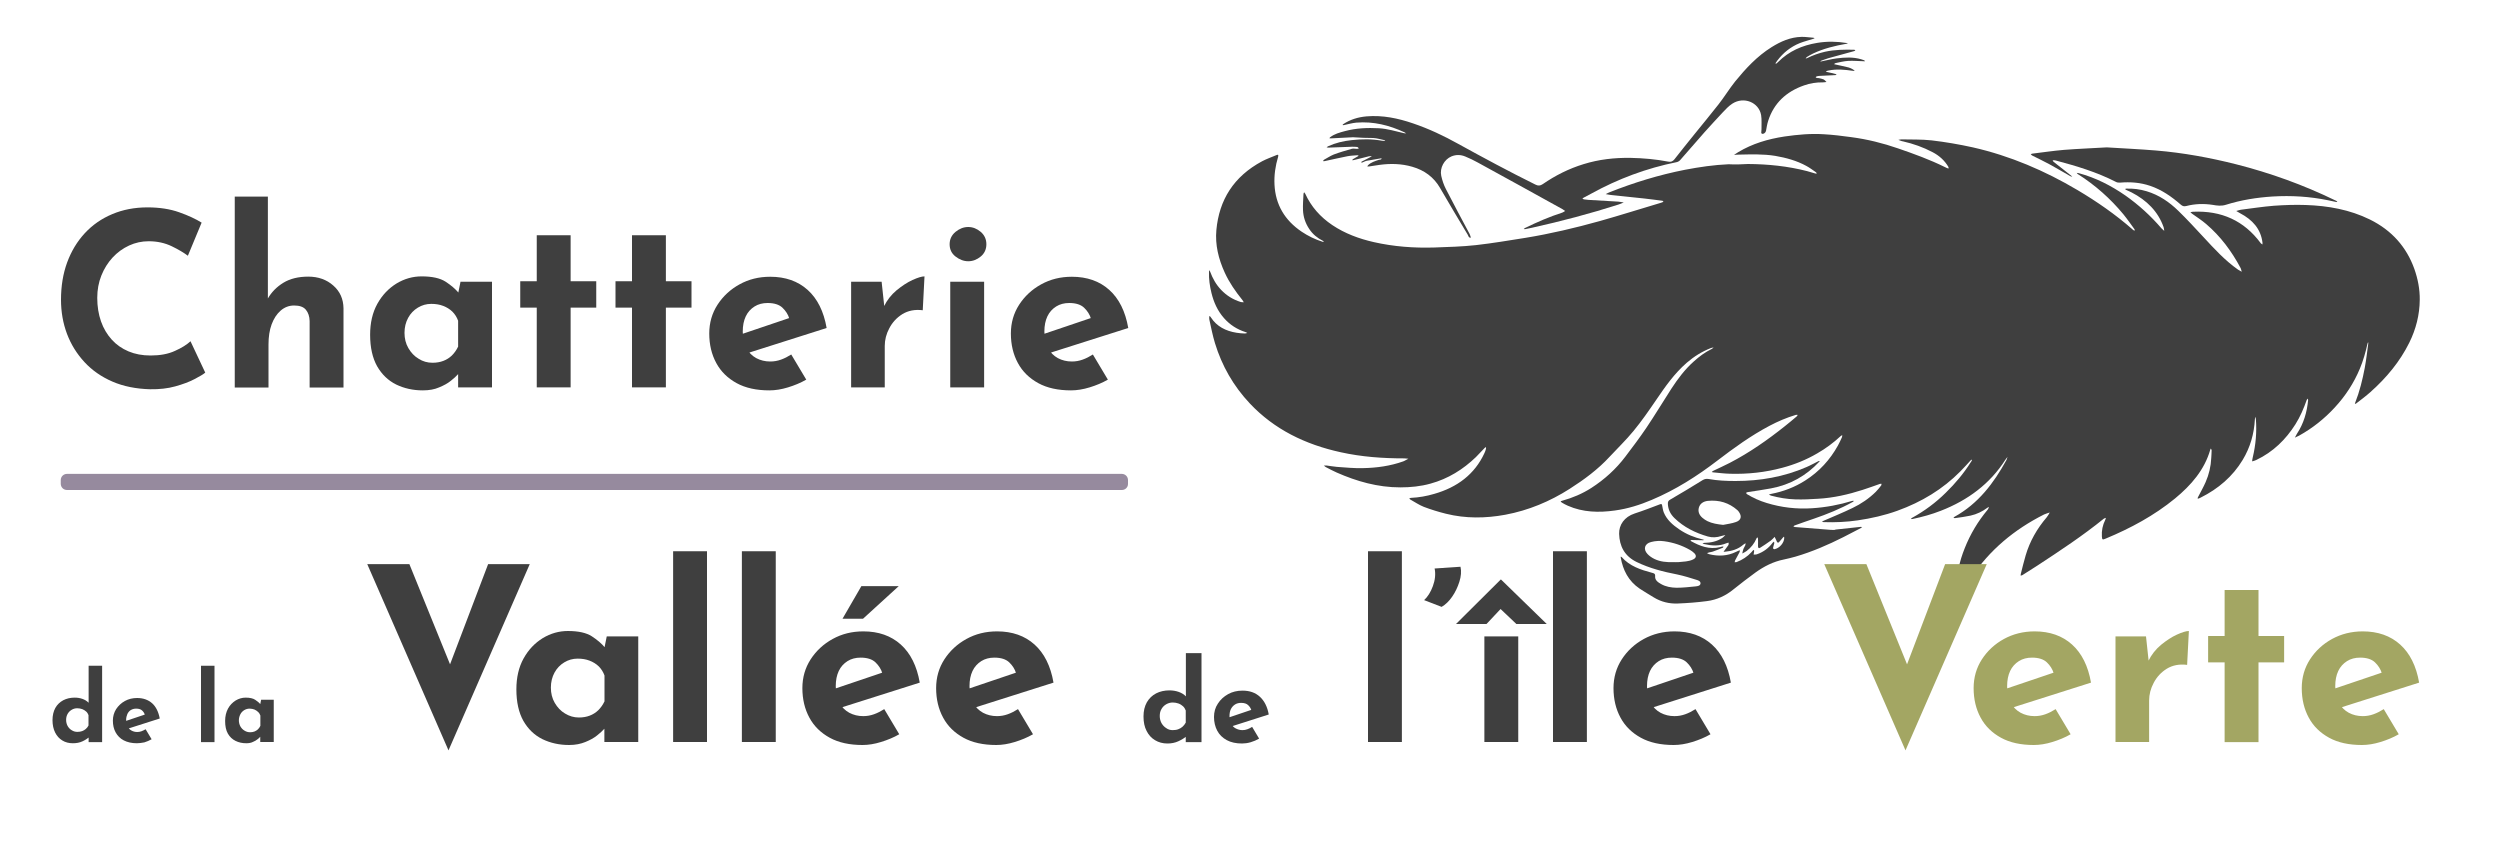 <?xml version="1.0" encoding="utf-8"?>
<!-- Generator: Adobe Illustrator 27.2.0, SVG Export Plug-In . SVG Version: 6.00 Build 0)  -->
<svg version="1.1" id="Calque_1" xmlns="http://www.w3.org/2000/svg" xmlns:xlink="http://www.w3.org/1999/xlink" x="0px" y="0px"
	 viewBox="0 0 2000 673" style="enable-background:new 0 0 2000 673;" xml:space="preserve">
<style type="text/css">
	.st0{fill:#3F3F3F;}
	.st1{fill:#A3A663;}
	.st2{fill:#968A9E;}
</style>
<path class="st0" d="M1398.4,131.2c16,0.1,31.8,1.7,47.3,5.7c2.2,0.6,4.3,1.3,6.5,1.9c0.4,0.1,0.8,0.1,1.2,0.1
	c-0.2-0.3-0.2-0.8-0.5-1c-2.6-1.8-5.1-3.7-7.9-5.2c-7.7-4.2-16.1-6.5-24.8-8c-9.8-1.6-19.5-1.2-29.3-1c-1.2,0-2.5,0.1-3.7,0.2
	c1.1-0.7,2.2-1.5,3.4-2.2c11.3-6.8,23.8-10.5,37-12.5c10.4-1.5,21-2.5,31.5-1.8c7.3,0.4,14.5,1.3,21.8,2.3c12.9,1.7,25.4,4.8,37.5,9
	c12.8,4.4,25.5,9,37.6,15c0.6,0.3,1.1,0.6,1.7,0.8c0.4,0.1,0.8,0.2,1.2,0.3c-0.1-0.4,0-1-0.2-1.3c-3-5.1-7.3-9-12.7-11.8
	c-7.4-3.9-15.3-6.7-23.6-8.6c-0.4-0.1-0.9-0.1-1.3-0.3c-0.8-0.3-1.6-0.6-2.4-0.9c0.8-0.1,1.6-0.4,2.4-0.4c8.1,0.2,16.2-0.1,24.2,0.8
	c11.1,1.3,22.1,3.2,33,5.6c29.9,6.8,57.6,18.7,83.6,34.1c15.7,9.3,30.5,19.6,44.1,31.5c0.2,0.2,0.4,0.5,0.7,0.6
	c0.3,0.2,0.7,0.3,1.1,0.4c-0.1-0.4,0-0.8-0.2-1.1c-3-4.1-5.8-8.2-9-12.1c-10.3-12.4-22.4-23.2-36.3-32c-0.4-0.2-0.6-0.6-0.9-1
	c0.5,0.1,1,0.1,1.5,0.2c13.7,3.7,26,10,37.4,17.9c10.8,7.6,20.4,16.4,28.9,26.3c0.6,0.7,1.5,1.3,2.2,2c-0.2-1-0.2-2-0.5-2.9
	c-4.4-12.6-13.5-21.6-25.7-27.9c-1.4-0.7-2.9-1.3-4.3-2c-0.3-0.2-0.6-0.5-0.9-0.7c0.4-0.1,0.7-0.3,1.1-0.3
	c5.5-0.2,10.9,0.5,16.2,2.1c10,3,18.2,8.7,25.3,15.6c7,6.8,13.6,14,20.3,21.2c8.5,9.2,17,18.5,27.5,25.9c0.9,0.6,2,1.1,3,1.7
	c-0.4-1.1-0.5-2.3-1.1-3.3c-7-13.1-15.8-25-27.4-34.9c-3.5-3-7.4-5.5-11.2-8.2c-0.5-0.4-0.9-0.8-1.4-1.2c0.7-0.1,1.3-0.4,2-0.4
	c23-1.1,41,7.3,54.1,24.9c0.1,0.1,0.1,0.2,0.2,0.3c0.4,0.3,0.9,0.7,1.3,1c0-0.5,0.2-0.9,0.1-1.4c-1.3-11-8-18.4-17.9-23.6
	c-1.1-0.6-2.1-1.2-3.1-1.8c1.2-0.3,2.4-0.8,3.6-1c8.8-1.1,17.7-2.5,26.5-3.2c8.5-0.6,17-0.9,25.5-0.6c17.9,0.6,35.2,3.7,51.3,11.6
	c17.6,8.7,29.3,22,35.6,39.6c2.8,8,4.4,16.2,4.3,24.6c-0.1,12-3,23.5-8.4,34.4c-7.5,15.1-18.2,28-31,39.4c-3.7,3.3-7.6,6.2-11.5,9.2
	c-0.2,0.2-0.7,0.2-1,0.3c0.1-0.3,0.1-0.6,0.2-0.8c3.6-9.1,5.9-18.5,7.7-28c1.2-6.4,1.9-12.9,2.8-19.4c0.1-0.4-0.1-0.8-0.1-1.2
	c-0.2,0.4-0.4,0.8-0.5,1.2c-1.5,6.8-3.4,13.5-6.1,20c-4.8,11.5-11.5,21.8-20.1,31.1c-8.2,8.9-17.7,16.5-28.5,22.5
	c-1.1,0.6-2.3,1.1-3.4,1.6c0.5-1,1-2,1.6-3c5.5-8.3,8.1-17.5,9-27.1c0-0.3-0.2-0.7-0.3-1.1c-0.3,0.3-0.6,0.6-0.8,1
	c-2.4,6.8-5.2,13.4-9.1,19.6c-7.7,12.1-17.7,22-31.3,28.5c-1,0.5-2.2,0.8-3.3,1.1c0.1-1.1,0.2-2.1,0.5-3.2
	c2.4-10.1,3.3-20.3,2.5-30.6c0-0.6-0.3-1.2-0.5-1.9c-0.1,0.7-0.2,1.4-0.3,2.1c-0.6,11.5-3.7,22.4-9.8,32.5
	c-8,13.2-19.4,23-33.6,30.1c-0.5,0.2-1,0.5-1.5,0.7c-0.3,0.1-0.6,0.1-0.9,0.1c0.1-0.3,0-0.7,0.2-1c2.1-4.1,4.4-8.1,6.2-12.2
	c2.7-6.2,4.2-12.6,4.5-19.3c0.1-2.1,0.3-4.2,0.3-6.3c0-0.4-0.5-0.8-0.7-1.3c-0.1,0.3-0.3,0.7-0.4,1c-4.6,16-15.2,28.3-28.2,39
	c-16.6,13.6-35.5,23.8-55.5,32.1c-2.6,1.1-2.8,0.9-3-1.8c-0.3-4.6,0.6-9,2.7-13.2c0.3-0.5,0.3-1.1,0.5-1.6c-0.5,0.2-1.2,0.3-1.6,0.6
	c-16.9,13.7-35.1,25.7-53.4,37.7c-3.9,2.5-7.8,5-11.8,7.5c-0.4,0.2-0.9,0.3-1.4,0.4c0-0.4,0-0.8,0.1-1.2c1.3-5,2.4-10,3.9-14.9
	c3.3-11.3,9.1-21.5,16.9-30.6c1-1.2,1.6-2.5,2.4-3.8c-1.5,0.5-3.1,0.9-4.6,1.6c-24,12.1-43.7,28.6-58.1,50.3
	c-4.1,6.2-7.7,12.6-9.1,19.8c0,0.2-0.2,0.4-0.3,0.7c-0.1-0.3-0.4-0.5-0.4-0.8c-0.6-3.3-1.4-6.5-1.6-9.8c-0.8-11.5,1.8-22.6,6.1-33.3
	c4.4-11.1,10.5-21.4,18.3-30.7c0.2-0.2,0.4-0.5,0.5-0.8c0.2-0.5,0.4-1,0.6-1.5c-0.4,0.2-0.9,0.4-1.3,0.7c-4,3-8.5,5.2-13.5,6.3
	c-4.1,0.9-8.2,1.4-12.4,2c-0.4,0.1-0.8-0.2-1.2-0.2c0.2-0.3,0.4-0.7,0.7-0.8c19.3-10.7,31.5-27.1,41.5-45.2c0.5-0.8,0.6-1.8,1-2.8
	c-0.6,0.8-1.2,1.5-1.7,2.3c-12.2,19.1-29.8,32.3-51.6,40.8c-7.4,2.9-15,5-22.7,6.6c-0.4,0.1-0.8,0-1.3,0c0.3-0.3,0.5-0.7,0.9-0.9
	c10-5.5,19-12.2,27-20.1c7.6-7.4,14.4-15.5,20-24.4c0.3-0.4,0.6-0.8,0.8-1.3c0.1-0.2,0.1-0.6,0.2-0.8c-0.3,0.1-0.7,0.2-0.9,0.4
	c-2.8,3-5.4,6-8.3,8.9c-14.1,14.3-31.1,24.6-50.5,31.6c-10.3,3.7-20.9,6.1-31.8,7.7c-8.9,1.3-18,1.7-27.1,1.4c-0.5,0-1-0.2-1.5-0.2
	c0.4-0.3,0.8-0.6,1.2-0.8c7.8-3.4,15.7-6.6,23.3-10.3c6.9-3.3,13.2-7.6,18.6-12.9c1.6-1.6,3-3.4,4.4-5.2c0.2-0.3,0.1-0.9,0.2-1.3
	c-0.4,0-0.8,0-1.2,0.1c-4.6,1.6-9.2,3.3-13.9,4.8c-11.5,3.7-23.3,6.4-35.5,7.1c-6.1,0.4-12.3,0.7-18.4,0.5c-6.6-0.2-13-1.3-19.4-3
	c-0.6-0.2-1.1-0.5-1.7-0.8c0.6-0.2,1.2-0.5,1.9-0.6c9.8-1.9,18.9-5.4,27.2-10.7c11.3-7.2,19.8-16.6,26.1-27.9
	c1.2-2.2,2.3-4.5,3.3-6.8c0.2-0.5,0.1-1.1,0.2-1.6c-0.4,0.3-0.9,0.4-1.3,0.8c-5.7,5.3-11.9,9.9-18.7,13.8
	c-8.7,5.1-18.1,8.9-27.9,11.5c-13.7,3.7-27.6,5.2-41.8,4.8c-4.5-0.1-9-0.7-13.5-1.1c-0.4,0-0.8-0.2-1.2-0.3c0.3-0.3,0.6-0.6,0.9-0.8
	c4.5-2.2,9.1-4.2,13.5-6.5c15.8-8.2,30.2-18.3,43.9-29.2c3.3-2.6,6.5-5.3,9.7-8c0.3-0.3,0.5-0.8,0.8-1.2c-0.5,0-1.1-0.1-1.5,0
	c-7.4,2.2-14.4,5.2-21.2,8.8c-14.9,7.9-28.3,17.6-41.5,27.7c-16.2,12.4-33.4,23.4-52.6,31.5c-9.4,4-19.2,7.1-29.5,8.5
	c-12.8,1.8-25.6,1.5-37.6-3.8c-1.7-0.7-3.2-1.6-4.8-2.5c-0.4-0.2-0.7-0.7-1-1.1c0.4-0.1,0.8-0.2,1.2-0.4c8.3-2.3,16.1-5.6,23.3-10.2
	c10.7-6.9,19.8-15.2,27.3-25.1c5.7-7.5,11.4-15.1,16.7-22.9c7-10.4,13.4-21.1,20.2-31.6c5.1-7.8,10.7-15.3,17.9-21.7
	c4.3-3.9,8.9-7.3,14.2-9.9c0.6-0.3,1.1-0.8,1.6-1.2c-0.7,0.1-1.5,0.2-2.1,0.4c-7.2,2.8-13.6,6.8-19.4,11.8
	c-10,8.7-17.3,19.2-24.5,29.8c-5.8,8.5-11.6,16.9-18.2,24.9c-5.9,7.2-12.7,13.7-19,20.5c-9.3,10.1-20.4,18.3-32,25.7
	c-15.7,10-32.8,17.2-51.5,20.7c-15.8,2.9-31.7,3.1-47.4-0.8c-6-1.5-11.9-3.3-17.7-5.5c-3.8-1.5-7.3-3.9-10.9-5.9
	c-0.3-0.2-0.5-0.6-0.8-0.8c0.4-0.2,0.9-0.5,1.3-0.5c6.4-0.3,12.6-1.4,18.7-3.2c18.5-5.3,32.3-15.7,40.1-32.5c0.6-1.2,1-2.4,1.3-3.7
	c0.1-0.4,0-0.8-0.1-1.2c-0.3,0.2-0.7,0.3-0.9,0.6c-2.4,2.5-4.7,5-7.1,7.4c-10.2,9.8-22.1,17.3-36.3,21.2c-7.9,2.2-16,3-24.2,3
	c-18,0-34.8-4.8-50.9-11.9c-3-1.3-5.9-2.9-8.8-4.4c-0.5-0.3-0.9-0.7-1.4-1.1c0.7,0,1.4-0.2,2.1-0.1c2.8,0.3,5.5,0.9,8.3,1.1
	c7,0.5,14,1.2,20.9,1c11-0.2,21.8-1.7,32.2-5.4c0.3-0.1,0.6-0.2,0.9-0.4c1.1-0.6,2.1-1.2,3.2-1.7c-1.1-0.1-2.2-0.3-3.4-0.3
	c-17.1,0-34-1.2-50.7-4.9c-28.4-6.2-53.2-18.3-72.7-39c-13.2-14-22.4-30.2-27.9-48.2c-1.9-6.2-3.1-12.5-4.5-18.8
	c-0.2-0.8-0.1-1.6-0.1-2.4c0-0.2,0.1-0.4,0.1-0.6c0.2,0.1,0.5,0.2,0.7,0.4s0.4,0.5,0.5,0.7c4.7,7.3,11.9,10.9,20.5,12.3
	c2.2,0.4,4.5,0.5,6.7,0.6c0.6,0,1.3-0.3,1.9-0.4c-0.5-0.3-1-0.7-1.6-0.8c-6.8-2.2-12.4-5.9-17-11.1c-5.2-5.9-8.2-12.7-10-20
	c-1.4-5.6-2.2-11.3-2-17c0-0.5,0.1-1,0.2-1.4c0.2,0.4,0.6,0.8,0.7,1.2c2,5.4,4.7,10.3,8.8,14.6c4.3,4.5,9.5,7.8,15.7,9.7
	c0.7,0.2,1.6,0.2,2.4,0.2c-0.4-0.6-0.6-1.2-1.1-1.8c-5.5-6.8-10.5-14-14.1-21.9c-5-10.9-7.8-22.3-6.7-34.1c2.2-24,13.8-42.8,36.6-55
	c3.6-1.9,7.6-3.3,11.4-4.9c1.4-0.6,1.8-0.4,1.4,1.3c-2.2,7.3-3.3,14.8-2.9,22.4c0.8,15.8,8.1,28.4,21.8,37.6
	c5.1,3.4,10.6,6.1,16.6,8c0.4,0.1,0.8,0.1,1.2,0.1c-0.3-0.3-0.5-0.6-0.8-0.8c-4.6-2.3-8.3-5.4-11-9.5c-3.1-4.6-4.8-9.7-5-15.1
	c-0.2-4.3,0.2-8.6,0.4-13c0-0.4,0.3-0.9,0.5-1.3c0.3,0.4,0.7,0.8,0.9,1.2c4.7,10.3,12,18.6,21.7,25.1c10,6.7,21.3,10.9,33.2,13.6
	c15.9,3.6,32.1,4.8,48.4,4.3c11.1-0.4,22.2-0.7,33.2-1.9c13.2-1.5,26.3-3.7,39.5-5.8c20.2-3.3,40.1-8,59.8-13.5
	c16.3-4.6,32.3-9.7,48.5-14.5c0.5-0.2,1-0.3,1.5-0.5c0.3-0.2,0.6-0.5,0.8-0.8c-0.3-0.1-0.7-0.4-1-0.4c-4.8-0.6-9.6-1.3-14.4-1.8
	c-8.9-1-17.8-1.9-26.6-2.8c-0.4,0-0.9-0.1-1.3-0.2c-1-0.2-1.9-0.3-2.9-0.5c0.9-0.5,1.8-1,2.8-1.4c19.6-7.8,39.8-14,60.7-18.1
	c11.5-2.2,23.1-3.9,34.8-4.4C1388.1,131.7,1393.2,131.5,1398.4,131.2z"/>
<path class="st0" d="M1082.4,109.8c-5.9,0.3-11.8,0.6-17.7,0.9c-0.4,0-0.8-0.1-1.2-0.1c0.2-0.3,0.4-0.7,0.7-0.9
	c3.4-2.6,7.6-3.7,11.7-4.8c8.9-2.4,17.9-2.8,27.2-2.3c7.1,0.4,13.6,2.5,20.3,4c0.5,0.1,1,0.1,1.5,0.1c-0.4-0.3-0.8-0.6-1.2-0.8
	c-12.2-5.7-24.9-8.9-38.6-7.8c-3.4,0.3-6.7,1.3-10.1,2c-0.3,0.1-0.7,0-1-0.1c0.2-0.2,0.4-0.5,0.6-0.7c5.6-3.7,11.8-5.6,18.6-6.2
	c12.9-1.1,25.2,1.5,37.2,5.6c12.7,4.3,24.7,10,36.2,16.4c20.3,11.2,40.8,22.2,61.6,32.5c2.3,1.2,3.9,1.1,6-0.3
	c10-6.9,20.9-12.4,32.7-16c12.2-3.8,24.7-5.2,37.6-5c10.2,0.2,20.2,1.1,30.1,3c2.1,0.4,3.5-0.1,4.9-1.8c5.3-6.8,10.8-13.6,16.2-20.3
	c6.4-8,13-15.8,19.2-23.8c4.6-5.9,8.5-12.3,13.2-18.2c8.4-10.3,17.5-20.2,29.2-27.5c7.2-4.5,15-8,23.9-8.2c3.2-0.1,6.4,0.5,9.6,0.7
	c0.3,0,0.6,0.3,0.9,0.4c-0.3,0.1-0.6,0.3-0.9,0.4c-3.7,1.2-7.4,2.1-11,3.5c-7.4,3-13.3,7.8-17.9,13.9c-0.5,0.7-0.9,1.4-1.4,2
	c-0.1,0.1,0,0.4-0.1,0.5c0.3,0,0.6,0,0.8-0.1c0.5-0.4,0.9-0.8,1.4-1.3c8.5-8.5,19-13.2,31.2-15.2c7.8-1.3,15.6-1.2,23.5,0.1
	c0.4,0.1,0.7,0.2,1.1,0.3c-0.4,0.1-0.8,0.2-1.2,0.3c-9.2,1.6-18.3,3.8-26.7,7.8c-1.7,0.8-3.4,1.8-5,2.8c-0.4,0.3-0.7,0.8-1,1.2
	c0.5-0.1,1-0.2,1.4-0.4c4.5-2.2,9.2-3.9,14.1-5c7.7-1.7,15.6-1.8,23.4-1.6c0.3,0,0.6,0.3,0.9,0.5c-0.3,0.2-0.6,0.5-1,0.6
	c-6.8,1.9-13.6,3.7-20.4,5.6c-2.1,0.6-4,1.4-6,2.1c-0.3,0.1-0.5,0.4-0.7,0.5c0.3,0,0.6,0.1,0.9,0c4.1-0.8,8.2-1.9,12.3-2.4
	c6.5-0.8,13.1-1.2,19.5,0.7c0.8,0.2,1.6,0.5,2.4,0.8c0.3,0.1,0.5,0.5,0.7,0.8c-0.3,0-0.6,0-1,0c-4.1-0.1-8.2-0.5-12.3-0.3
	c-3.5,0.2-7,1.1-10.4,1.8c-0.4,0.1-0.7,0.6-1.1,0.8c0.4,0.1,0.8,0.2,1.2,0.3c3.5,0.8,7.1,1.5,10.6,2.4c1.2,0.3,2.4,1,3.5,1.6
	c0.5,0.3,0.9,0.8,1.3,1.2c-0.6-0.1-1.2-0.1-1.9-0.2c-6.3-0.9-12.6-1.5-19-0.2c-0.5,0.1-1.1,0.2-1.5,0.4c-0.3,0.1-0.4,0.4-0.7,0.6
	c0.3,0.1,0.6,0.2,0.9,0.2c2.3,0.5,4.6,1,6.8,1.6c0.4,0.1,0.6,0.5,0.9,0.7c-0.4,0.1-0.7,0.2-1.1,0.2c-4.1,0.2-8.2,0.4-12.3,0.6
	c-0.9,0-1.7,0.2-2.5,0.4c-0.4,0.1-0.6,0.4-0.9,0.7c0.3,0.2,0.6,0.5,1,0.6c0.5,0.1,1.1,0,1.6,0.1c1.2,0.3,2.6,0.5,3.7,1
	c1,0.5,1.6,1.4,2.4,2.1c-1,0.1-2,0.3-3,0.3c-5.1-0.1-10.1,0.7-14.9,2.4c-14.4,5-24.2,14.3-28.7,28.2c-0.9,2.7-1.3,5.5-1.8,8.2
	c-0.3,1.4-1.8,2.7-3.2,2.3c-0.3-0.1-0.6-0.5-0.6-0.8c0-0.9,0.2-1.8,0.2-2.7c-0.1-3.8,0.3-7.7-0.3-11.4c-1.8-10.3-13.9-15.1-23-9.2
	c-3,1.9-5.4,4.6-7.8,7.1c-4.9,5.2-9.7,10.5-14.5,15.8c-6.5,7.4-12.9,14.8-19.4,22.2c-0.7,0.8-1.8,1.5-2.8,1.7
	c-24.3,4.9-47,13.4-68.4,25.2c-2,1.1-4.1,2.2-6.2,3.3c-0.3,0.2-0.6,0.5-0.9,0.8c0.4,0.2,0.9,0.4,1.3,0.5c1.2,0.2,2.3,0.3,3.5,0.4
	c8,0.5,15.9,0.9,23.9,1.4c1.5,0.1,2.9,0.5,4.4,0.7c-1.4,0.5-2.7,1.1-4.1,1.6c-22.8,7.3-45.9,13.4-69.3,18.6
	c-1.8,0.4-3.6,0.8-5.4,1.1c-0.4,0.1-0.8,0-1.2-0.1c0.3-0.3,0.6-0.6,1-0.8c9.6-4.7,19.5-9,29.8-12.3c0.8-0.3,1.6-0.9,2.3-1.3
	c-0.7-0.5-1.3-1-2-1.4c-22.6-12.5-45.2-25-67.9-37.4c-3.2-1.8-6.6-3.4-10-4.8c-3.6-1.5-7.3-1.6-11-0.1c-5.8,2.4-9.6,9.3-8.2,15.6
	c0.8,3.6,2,7.2,3.7,10.5c6.2,12.1,12.6,24,19,36c0.5,0.9,0.6,1.9,1,2.9c-1.9,0.3-1.9-1.4-2.5-2.3c-7.5-12.5-14.9-24.9-22.2-37.5
	c-4.9-8.5-12.4-14.1-22.2-16.9c-8.6-2.5-17.4-2.7-26.2-1.5c-2.9,0.4-5.7,0.9-8.6,1.3c-0.4,0.1-0.8-0.1-1.2-0.1
	c0.2-0.3,0.4-0.7,0.7-1c2.3-2.2,5.4-3.2,8.5-4.2c0.5-0.2,1.1-0.1,1.6-0.3c0.3-0.1,0.6-0.5,0.9-0.7c-0.3-0.1-0.6-0.2-0.9-0.2
	c-3.7,0.6-7.4,1.2-11.1,1.9c-1.2,0.2-2.4,0.9-3.6,1.4c-0.3,0.1-0.6,0-0.9,0c0.1-0.3,0.1-0.6,0.3-0.7c2.1-1.1,4.3-2.2,6.4-3.3
	c0.6-0.3,1.2-0.7,1.8-1c-0.7,0-1.5-0.2-2.2,0c-4.1,1-8.3,2.1-12.4,3.1c-0.4,0.1-0.8,0.1-1.2,0.1c0.2-0.3,0.4-0.7,0.7-0.9
	c1.3-0.8,2.6-1.5,3.8-2.2c0.3-0.1,0.4-0.4,0.7-0.6c-0.3-0.1-0.7-0.4-1-0.3c-2.7,0.2-5.4,0.3-8,0.8c-6.1,1.2-12.1,2.6-18.2,3.9
	c-0.4,0.1-0.8,0-1.3,0c0.3-0.4,0.4-0.9,0.8-1.1c2.6-1.4,5.1-3.1,7.8-4.2c4.8-1.8,9.7-3.2,14.6-4.6c1.2-0.3,2.7,0.1,4.1,0.1
	c0.5,0,0.9-0.3,1.4-0.4c-0.4-0.4-0.8-1-1.2-1.1c-1.5-0.2-3-0.2-4.5-0.2c-6.2,0.2-12.5,0.5-18.7,0.7c-0.5,0-1-0.2-1.4-0.2
	c0.4-0.3,0.7-0.7,1.2-0.9c5.9-2.7,12.2-4.2,18.8-4.9c8.2-0.9,16.3-1,24.4,0.5c0.6,0.1,1.3,0.1,1.9,0.1c0.2,0,0.4-0.1,0.6-0.1
	c-0.2-0.2-0.4-0.4-0.7-0.5c-2.9-0.6-5.8-1.5-8.8-1.7C1093.6,110.4,1088.1,110.2,1082.4,109.8z"/>
<path class="st0" d="M1468,423.7c6.8-0.7,13.7-1.5,20.5-2.2c0.4,0,0.8,0,1.2,0.1c-0.3,0.3-0.6,0.6-0.9,0.8
	c-4.7,2.4-9.4,4.9-14.1,7.3c-12.3,6.2-25,11.7-38.3,15.6c-3.1,0.9-6.2,1.6-9.3,2.3c-8.5,1.7-15.9,5.5-22.7,10.4
	c-5.9,4.3-11.8,8.8-17.5,13.4c-6.2,5.1-13.4,8.5-21.5,9.5c-7.7,1-15.4,1.6-23.1,1.9c-6.9,0.3-13.4-1.3-19.3-4.9
	c-3.8-2.3-7.6-4.6-11.3-7c-9-6.1-13.3-14.8-15.1-24.7c-0.1-0.3,0-0.6,0-0.9c0.3,0.1,0.6,0.2,0.8,0.4c6.3,7.2,15.1,10.1,24.1,12.5
	c1.7,0.4,2.8,0.7,2.6,2.9c-0.2,3,2.2,4.7,4.7,6.1c3.8,2.2,8.1,2.9,12.4,3c5.1,0,10.3-0.6,15.4-1.1c1.5-0.2,3.5-0.4,3.8-2.2
	c0.2-1.8-1.6-2.6-3.1-3c-5.1-1.6-10.2-3.2-15.4-4.3c-11.3-2.2-22.3-5-32.6-10c-9.8-4.8-13.7-12.8-14-22.5
	c-0.2-7.1,4.1-13.6,12.4-16.3c6.8-2.2,13.5-4.8,20.1-7.3c1.3-0.5,1.6-0.4,1.9,0.8c0.4,1.9,0.6,3.8,1.3,5.6c2.4,5.9,7.1,10,12.4,13.6
	c5.7,3.9,12.1,6.5,18.9,8.1c0.4,0.1,0.8,0.3,1.1,0.4c-0.4,0.1-0.8,0.2-1.2,0.2c-3-0.1-6-0.2-9-0.2c-0.3,0-0.6,0.1-0.8,0.2
	c0.1,0.2,0.2,0.6,0.4,0.7c7.2,4,14.6,6.9,23.3,4.8c0.6-0.2,1.2-0.4,1.8-0.5c0.3-0.1,0.6,0.1,0.9,0.1c-0.2,0.3-0.3,0.8-0.6,0.9
	c-2.6,1.1-5.3,2.1-8,3.1c-0.9,0.3-1.9,0.4-2.8,0.6c-0.6,0.2-1.2,0.4-1.8,0.6c0.6,0.3,1.2,0.8,1.9,0.9c7.4,1.8,14.5,1.4,21.3-1.9
	c0.6-0.3,1.1-0.6,1.7-0.8c0.5-0.2,0.9-0.4,1.4-0.5c-0.1,0.5,0,1-0.2,1.4c-1.2,2.2-2.4,4.5-3.6,6.7c-0.2,0.5-0.3,1-0.4,1.5
	c0.5,0,1.1,0,1.5-0.1c4.7-1.8,8.7-4.4,12-8c0.3-0.4,0.6-0.8,1-1.2c0.3-0.3,0.7-0.4,1-0.6c0,0.3,0.1,0.6,0.1,0.9s-0.1,0.6-0.1,0.9
	c-0.1,0.7-0.2,1.3-0.3,2c0.9-0.1,1.9,0,2.7-0.3c5.2-1.8,9.3-4.9,12.5-9.2c0.3-0.4,0.8-0.6,1.1-0.9c0.1,0.5,0.3,0.9,0.2,1.4
	c-0.3,1.3-0.8,2.5-1,3.8c0,0.3,0.7,0.9,1,0.9c4.2-0.7,8-5.2,8-9.2c0-0.3-0.1-0.6-0.2-0.9c-0.3,0.2-0.6,0.5-0.8,0.7
	c-1.1,1.2-2,2.5-3.2,3.7c-0.6,0.7-1.3,0.5-1.7-0.4c-0.5-1.3-1.2-2.5-1.8-3.8c-1,1-1.9,2.1-3.1,3c-2.7,2-5.5,3.8-8.3,5.6
	c-1.3,0.9-1.9,0.2-1.9-1.2c0-2,0.1-4,0-6c0-0.3-0.3-0.7-0.4-1c-0.3,0.2-0.7,0.4-0.8,0.8c-1.7,4.1-4.4,7.4-7.9,10.1
	c-1,0.8-2.3,1.3-3.5,2c0.3-1.2,0.5-2.4,0.9-3.6c0.3-0.9,1-1.8,1.4-2.7c0.3-0.6,0.3-1.3,0.4-1.9c-0.6,0.4-1.3,0.6-1.8,1.1
	c-4.2,3.7-9.3,5.2-14.9,5.7c-0.3,0-0.6,0-1,0c0.2-0.3,0.5-0.6,0.7-0.9c1.1-1.5,2.2-2.9,3.2-4.4c0.3-0.5,0.2-1.3,0.2-2
	c-0.6,0.2-1.2,0.2-1.8,0.5c-5.9,2.5-11.9,2-18,0.6c-0.4-0.1-0.8-0.3-1.1-0.5c0.4-0.1,0.9-0.4,1.3-0.4c5.3-0.1,10.3-1.1,14.6-4
	c0.9-0.6,1.6-1.5,2.4-2.3c-1.1,0.3-2.1,0.5-3.2,0.8c-3.6,1.2-7.3,1.4-10.8,0.4c-10.1-2.9-19.3-7.5-26.7-14.7
	c-3.3-3.2-5.1-6.9-5.3-11.3c-0.1-1.7,0.3-2.7,2-3.6c8.7-5,17.2-10.2,25.8-15.5c1.5-0.9,2.9-1.2,4.8-0.9c7.1,1.3,14.3,1.6,21.5,1.6
	c19.7,0,38.7-3.3,56.7-11.1c3.3-1.4,6.4-3.2,9.7-4.8c0.3-0.1,0.7-0.1,1.1-0.1c-0.2,0.2-0.4,0.5-0.6,0.7c-10.3,11-23,18.3-38.5,21.2
	c-6.2,1.2-12.5,2-18.7,3c-0.5,0.1-0.9,0.4-1.3,0.6c0.3,0.4,0.5,0.9,0.9,1.1c4.9,3,10.1,5.3,15.7,7c11.8,3.6,23.8,5,36.2,4.2
	c11-0.7,21.7-2.7,32.2-5.9c0.4-0.1,0.9,0,1.4,0c-0.3,0.3-0.6,0.6-0.9,0.8c-9.9,5.5-20.5,9.8-31.3,13.5c-5.2,1.7-10.3,3.6-15.4,5.4
	c-0.3,0.1-0.6,0.5-0.9,0.7c0.3,0.2,0.7,0.4,1,0.5c9.7,0.8,19.3,1.6,29,2.3c1.2,0.1,2.4,0,3.6,0C1468,423.6,1468,423.7,1468,423.7z
	 M1339,449.7c0.8,0,2.3,0.1,3.8,0c3.9-0.4,8-0.4,11.6-2.1c2.6-1.2,3-3.1,1-5.1c-1-1-2.3-1.9-3.5-2.6c-6.3-3.6-13.2-5.9-20.5-6.9
	c-3.4-0.5-7.2-0.3-10.5,0.6c-5.3,1.3-6.5,5.8-2.9,9.6c1.5,1.6,3.5,3,5.6,4C1328.2,449.4,1333.2,449.9,1339,449.7z M1378.5,419.9
	c3.4-0.7,7-1.1,10.3-2.3c4-1.4,4.8-4.4,2.5-7.8c-0.4-0.6-0.8-1.2-1.4-1.7c-6.7-5.9-14.6-8.3-23.7-7.4c-3.4,0.4-6.2,2.1-7.1,5.4
	c-0.9,3.2,0.3,6,2.9,8.2c1.2,1,2.5,1.9,3.9,2.6C1369.8,418.8,1374,419.4,1378.5,419.9z"/>
<path class="st0" d="M1685.4,117.9c12.8,0.8,26.1,1.4,39.4,2.5c21.7,1.8,43,5.7,64,11c27.6,7,54.1,16.6,79.4,28.9
	c0.4,0.2,0.8,0.3,1.1,0.6c0.2,0.1,0.4,0.4,0.6,0.6c-0.3,0-0.6,0.2-0.9,0.1c-2.2-0.5-4.4-1-6.6-1.4c-14.6-3-29.4-3.9-44.3-3
	c-12.7,0.8-25.2,2.8-37.3,6.6c-3.8,1.2-7.1,0.7-10.6,0.1c-7.1-1.1-14.2-0.9-21.1,0.9c-2,0.5-3.1,0.1-4.5-1.1
	c-7.2-6.3-15-11.8-24.4-15c-7.9-2.7-15.9-3.3-24.2-2.6c-1.1,0.1-2.4-0.1-3.3-0.6c-15.2-7.8-31.5-12.7-48.1-17.1
	c-0.4-0.1-0.8-0.2-1.3-0.2c-0.4,0-0.8,0-1.2,0c0.2,0.4,0.4,0.9,0.7,1.2c4.7,3.7,9.4,7.4,14.1,11.1c0.3,0.2,0.6,0.6,0.9,0.8
	c-0.5-0.1-1,0-1.4-0.3c-5.5-3.1-11-6.4-16.5-9.4c-4.6-2.5-9.4-4.8-14.2-7.2c-0.4-0.2-0.7-0.7-1.1-1c0.4-0.2,0.9-0.5,1.3-0.5
	c8.4-1,16.8-2.3,25.3-3C1662.5,119,1673.7,118.6,1685.4,117.9z"/>
<path class="st0" d="M164.2,298.1c-1.5,1.3-4.4,3-8.6,5.2c-4.2,2.2-9.3,4.1-15.4,5.8c-6.1,1.7-12.8,2.4-20.1,2.3
	c-11.2-0.3-21.3-2.3-30.1-6.1c-8.8-3.8-16.3-9-22.4-15.6s-10.8-14.1-14-22.6s-4.8-17.6-4.8-27.3c0-10.8,1.6-20.8,4.9-29.8
	c3.3-9,8-16.8,14.1-23.4c6.1-6.6,13.4-11.7,22-15.3c8.5-3.6,17.9-5.4,28.2-5.4c9.5,0,18,1.3,25.3,3.9c7.4,2.6,13.3,5.4,18,8.3
	l-11,26.5c-3.2-2.4-7.5-5-12.9-7.6s-11.5-4-18.5-4c-5.4,0-10.6,1.1-15.6,3.4c-5,2.3-9.4,5.5-13.2,9.6c-3.8,4.1-6.8,8.9-9,14.4
	s-3.3,11.4-3.3,17.9c0,6.8,1,13.1,3,18.8c2,5.7,4.9,10.5,8.6,14.6s8.2,7.2,13.4,9.4c5.2,2.2,11.1,3.3,17.7,3.3
	c7.6,0,14.1-1.2,19.5-3.7c5.4-2.4,9.5-5,12.4-7.7L164.2,298.1z"/>
<path class="st0" d="M187.8,309.9V157.3h26.5v85.1l-0.2-3.3c3-5.3,7.2-9.6,12.6-12.9s12.1-4.9,19.9-4.9c8,0,14.7,2.4,20,7.1
	c5.4,4.7,8.1,10.8,8.2,18.3V310h-27.1v-53.2c-0.1-3.7-1.1-6.7-3-9s-5-3.4-9.4-3.4c-4.1,0-7.7,1.4-10.8,4.1c-3.1,2.7-5.5,6.4-7.2,11
	s-2.5,10-2.5,16.1V310h-27V309.9z"/>
<path class="st0" d="M338.3,312.3c-7.9,0-15-1.6-21.4-4.7c-6.4-3.2-11.4-8-15.2-14.6c-3.7-6.6-5.6-15-5.6-25.2
	c0-9.5,1.9-17.8,5.8-24.8s9-12.3,15.3-16.2c6.3-3.8,13-5.7,20.1-5.7c8.4,0,14.7,1.4,19.1,4.2c4.3,2.8,7.9,5.8,10.7,9.2l-1.2,3.3
	l2.5-12.4h25.2v84.5h-27.1v-18.4l2.1,5.8c-0.3,0-1,0.7-2.3,2.2s-3.2,3.2-5.7,5.2s-5.6,3.7-9.3,5.2
	C347.7,311.5,343.3,312.3,338.3,312.3z M346,290.2c3.2,0,6.1-0.5,8.7-1.5s4.8-2.4,6.8-4.3c1.9-1.9,3.6-4.2,5-7.1v-20.7
	c-1-2.8-2.6-5.3-4.6-7.3c-2.1-2-4.5-3.5-7.4-4.6c-2.8-1.1-6-1.6-9.5-1.6c-3.9,0-7.4,1-10.7,3c-3.3,2-5.9,4.7-7.8,8.2
	s-2.9,7.5-2.9,12s1,8.6,3.1,12.2s4.8,6.5,8.2,8.5C338.3,289.2,342,290.2,346,290.2z"/>
<path class="st0" d="M429.4,188.2h27.1V225H477v21.1h-20.5v63.8h-27.1v-63.8h-13.2V225h13.2V188.2z"/>
<path class="st0" d="M505.6,188.2h27.1V225h20.5v21.1h-20.5v63.8h-27.1v-63.8h-13.2V225h13.2V188.2z"/>
<path class="st0" d="M615.5,312.3c-10.3,0-19.1-1.9-26.2-5.8s-12.6-9.2-16.3-16.1c-3.7-6.8-5.6-14.7-5.6-23.6c0-8.5,2.2-16.2,6.6-23
	c4.4-6.8,10.3-12.3,17.6-16.3c7.4-4.1,15.5-6.1,24.6-6.1c12.1,0,22.1,3.5,29.9,10.5c7.8,7,12.9,17.2,15.2,30.5l-65.8,20.9l-6-14.7
	l47.6-16.1l-5.6,2.5c-1-3.4-2.9-6.3-5.5-8.8s-6.6-3.8-11.9-3.8c-4,0-7.5,0.9-10.5,2.8c-3,1.9-5.4,4.5-7,7.9
	c-1.6,3.4-2.4,7.4-2.4,12.1c0,5.3,1,9.7,2.9,13.3c1.9,3.5,4.6,6.2,7.9,8c3.4,1.8,7.1,2.7,11.2,2.7c3,0,5.8-0.5,8.6-1.5
	s5.5-2.4,8.2-4.1l12,20.1c-4.5,2.6-9.4,4.6-14.6,6.2S620.2,312.3,615.5,312.3z"/>
<path class="st0" d="M705.3,225.4l2.5,23.2l-0.6-3.5c2.4-5,5.8-9.3,10.1-12.9c4.3-3.5,8.5-6.3,12.7-8.2s7.4-2.9,9.6-2.9l-1.4,27.1
	c-6.3-0.8-11.7,0.3-16.3,3.1c-4.5,2.8-8,6.6-10.4,11.2c-2.5,4.6-3.7,9.4-3.7,14.3v33.1h-26.9v-84.5L705.3,225.4L705.3,225.4z"/>
<path class="st0" d="M759.7,195.4c0-4,1.6-7.3,4.7-9.9c3.2-2.6,6.5-3.9,10.2-3.9c3.6,0,6.9,1.3,10,3.9c3,2.6,4.5,5.9,4.5,9.9
	s-1.5,7.3-4.5,9.8s-6.4,3.8-10,3.8s-7-1.3-10.2-3.8S759.7,199.4,759.7,195.4z M760.2,225.4h27.1v84.5h-27.1V225.4z"/>
<path class="st0" d="M856.8,312.3c-10.3,0-19.1-1.9-26.2-5.8s-12.6-9.2-16.3-16.1c-3.7-6.8-5.6-14.7-5.6-23.6c0-8.5,2.2-16.2,6.6-23
	c4.4-6.8,10.3-12.3,17.6-16.3c7.4-4.1,15.5-6.1,24.6-6.1c12.1,0,22.1,3.5,29.9,10.5c7.8,7,12.9,17.2,15.2,30.5l-65.8,20.9l-6-14.7
	l47.6-16.1l-5.6,2.5c-1-3.4-2.9-6.3-5.5-8.8s-6.6-3.8-11.9-3.8c-4,0-7.5,0.9-10.5,2.8c-3,1.9-5.4,4.5-7,7.9
	c-1.6,3.4-2.4,7.4-2.4,12.1c0,5.3,1,9.7,2.9,13.3c1.9,3.5,4.6,6.2,7.9,8c3.4,1.8,7.1,2.7,11.2,2.7c3,0,5.8-0.5,8.6-1.5
	s5.5-2.4,8.2-4.1l12,20.1c-4.5,2.6-9.4,4.6-14.6,6.2S861.4,312.3,856.8,312.3z"/>
<path class="st0" d="M58.3,594.6c-3.1,0-6-0.7-8.4-2.2c-2.5-1.5-4.4-3.6-5.8-6.4c-1.4-2.8-2.1-6.1-2.1-9.9c0-3.8,0.8-7.1,2.3-9.8
	s3.7-4.7,6.3-6.1c2.7-1.4,5.7-2.1,9.1-2.1c2.2,0,4.2,0.3,6.2,1c2,0.7,3.6,1.7,5,3.1v3.4v-33h10.8v61.1H70.9v-6.6l0.9,2.3
	c-1.8,1.4-3.7,2.7-5.9,3.7C63.7,594.1,61.2,594.6,58.3,594.6z M61.9,585.5c1.4,0,2.7-0.2,3.8-0.6c1.1-0.4,2.1-1,2.9-1.7
	c0.9-0.7,1.6-1.7,2.2-2.8v-8.3c-0.4-1.1-1-2.1-1.9-2.9c-0.9-0.8-1.9-1.4-3.1-1.9c-1.2-0.4-2.5-0.7-4-0.7c-1.6,0-3.1,0.4-4.4,1.2
	c-1.4,0.8-2.5,1.9-3.3,3.3c-0.8,1.4-1.2,3-1.2,4.8s0.4,3.4,1.2,4.9c0.8,1.4,1.9,2.6,3.3,3.4C58.8,585.1,60.3,585.5,61.9,585.5z"/>
<path class="st0" d="M109.5,594.6c-4.1,0-7.6-0.8-10.5-2.3s-5-3.7-6.5-6.4s-2.2-5.9-2.2-9.4c0-3.4,0.9-6.5,2.6-9.2
	c1.8-2.7,4.1-4.9,7-6.5s6.2-2.4,9.8-2.4c4.8,0,8.8,1.4,12,4.2c3.1,2.8,5.1,6.9,6.1,12.2l-26.3,8.4l-2.4-5.9l19-6.4l-2.2,1
	c-0.4-1.3-1.1-2.5-2.2-3.5s-2.6-1.5-4.8-1.5c-1.6,0-3,0.4-4.2,1.1c-1.2,0.7-2.1,1.8-2.8,3.2c-0.6,1.4-1,3-1,4.8
	c0,2.1,0.4,3.9,1.2,5.3s1.8,2.5,3.2,3.2c1.3,0.7,2.8,1.1,4.5,1.1c1.2,0,2.3-0.2,3.4-0.6c1.1-0.4,2.2-1,3.3-1.6l4.8,8
	c-1.8,1-3.8,1.9-5.8,2.5C113.3,594.3,111.4,594.6,109.5,594.6z"/>
<path class="st0" d="M160.8,532.6h10.8v61.1h-10.8V532.6z"/>
<path class="st0" d="M197,594.6c-3.1,0-6-0.6-8.6-1.9c-2.6-1.3-4.6-3.2-6.1-5.8s-2.2-6-2.2-10.1c0-3.8,0.8-7.1,2.3-9.9
	c1.5-2.8,3.6-4.9,6.1-6.5c2.5-1.5,5.2-2.3,8-2.3c3.4,0,5.9,0.6,7.6,1.7c1.7,1.1,3.2,2.3,4.3,3.7l-0.5,1.3l1-5H219v33.8h-10.8v-7.4
	l0.9,2.3c-0.1,0-0.4,0.3-0.9,0.9c-0.5,0.6-1.3,1.3-2.3,2.1s-2.2,1.5-3.7,2.1C200.8,594.3,199,594.6,197,594.6z M200.1,585.8
	c1.3,0,2.5-0.2,3.5-0.6c1-0.4,1.9-1,2.7-1.7s1.4-1.7,2-2.8v-8.3c-0.4-1.1-1-2.1-1.9-2.9c-0.8-0.8-1.8-1.4-2.9-1.9
	c-1.1-0.4-2.4-0.7-3.8-0.7c-1.5,0-3,0.4-4.3,1.2s-2.4,1.9-3.1,3.3s-1.2,3-1.2,4.8s0.4,3.4,1.2,4.9c0.8,1.4,1.9,2.6,3.3,3.4
	C197,585.4,198.5,585.8,200.1,585.8z"/>
<path class="st0" d="M327.5,451.3l41.6,102.5l-16.3-3.3l37.7-99.2h33.3l-65,149l-65-149H327.5z"/>
<path class="st0" d="M455.3,596c-7.9,0-15-1.6-21.4-4.7c-6.4-3.2-11.4-8-15.2-14.6c-3.7-6.6-5.6-15-5.6-25.2
	c0-9.5,1.9-17.8,5.8-24.8s9-12.3,15.3-16.2c6.3-3.8,13-5.7,20.1-5.7c8.4,0,14.7,1.4,19.1,4.2c4.3,2.8,7.9,5.8,10.7,9.2l-1.2,3.3
	l2.5-12.4h25.2v84.5h-27.1v-18.4l2.1,5.8c-0.3,0-1,0.7-2.3,2.2s-3.2,3.2-5.7,5.2s-5.6,3.7-9.3,5.2S460.4,596,455.3,596z M463.1,574
	c3.2,0,6.1-0.5,8.7-1.5s4.8-2.4,6.8-4.3c1.9-1.9,3.6-4.2,5-7.1v-20.7c-1-2.8-2.6-5.3-4.6-7.3c-2.1-2-4.5-3.5-7.4-4.6
	c-2.8-1.1-6-1.6-9.5-1.6c-3.9,0-7.4,1-10.7,3c-3.3,2-5.9,4.7-7.8,8.2s-2.9,7.5-2.9,12s1,8.6,3.1,12.2c2.1,3.6,4.8,6.5,8.2,8.5
	C455.4,572.9,459.1,574,463.1,574z"/>
<path class="st0" d="M538.5,441h27.1v152.6h-27.1V441z"/>
<path class="st0" d="M593.5,441h27.1v152.6h-27.1V441z"/>
<path class="st0" d="M690,596c-10.3,0-19.1-1.9-26.2-5.8s-12.6-9.2-16.3-16.1c-3.7-6.8-5.6-14.7-5.6-23.6c0-8.5,2.2-16.2,6.6-23
	c4.4-6.8,10.3-12.3,17.6-16.3c7.4-4.1,15.5-6.1,24.6-6.1c12.1,0,22.1,3.5,29.9,10.5c7.8,7,12.9,17.2,15.2,30.5L669.9,567l-6-14.7
	l47.6-16.1l-5.6,2.5c-1-3.4-2.9-6.3-5.5-8.8s-6.6-3.8-11.9-3.8c-4,0-7.5,0.9-10.5,2.8c-3,1.9-5.4,4.5-7,7.9s-2.4,7.4-2.4,12.1
	c0,5.3,1,9.7,2.9,13.3c1.9,3.5,4.6,6.2,7.9,8c3.4,1.8,7.1,2.7,11.2,2.7c3,0,5.8-0.5,8.6-1.5s5.5-2.4,8.2-4.1l12,20.1
	c-4.5,2.6-9.4,4.6-14.6,6.2S694.7,596,690,596z M719,468.9L690.4,495H674l15.1-26.1H719z"/>
<path class="st0" d="M797,596c-10.3,0-19.1-1.9-26.2-5.8s-12.6-9.2-16.3-16.1c-3.7-6.8-5.6-14.7-5.6-23.6c0-8.5,2.2-16.2,6.6-23
	c4.4-6.8,10.3-12.3,17.6-16.3c7.4-4.1,15.5-6.1,24.6-6.1c12.1,0,22.1,3.5,29.9,10.5c7.8,7,12.9,17.2,15.2,30.5L776.9,567l-6-14.7
	l47.6-16.1l-5.6,2.5c-1-3.4-2.9-6.3-5.5-8.8s-6.6-3.8-11.9-3.8c-4,0-7.5,0.9-10.5,2.8c-3,1.9-5.4,4.5-7,7.9s-2.4,7.4-2.4,12.1
	c0,5.3,1,9.7,2.9,13.3c1.9,3.5,4.6,6.2,7.9,8c3.4,1.8,7.1,2.7,11.2,2.7c3,0,5.8-0.5,8.6-1.5s5.5-2.4,8.2-4.1l12,20.1
	c-4.5,2.6-9.4,4.6-14.6,6.2S801.6,596,797,596z"/>
<path class="st0" d="M933.9,594.8c-3.7,0-7-0.9-9.8-2.6c-2.9-1.7-5.2-4.2-6.8-7.4c-1.7-3.2-2.5-7.1-2.5-11.6s0.9-8.2,2.7-11.4
	c1.8-3.1,4.3-5.5,7.4-7.1c3.1-1.6,6.7-2.4,10.7-2.4c2.5,0,5,0.4,7.3,1.2s4.3,2,5.8,3.6v4v-38.6h12.5v71.2h-12.6V586l1,2.7
	c-2,1.7-4.3,3.1-6.9,4.3C940.1,594.2,937.2,594.8,933.9,594.8z M938.1,584.1c1.7,0,3.2-0.2,4.5-0.7s2.4-1.1,3.4-2s1.9-2,2.6-3.3
	v-9.7c-0.5-1.3-1.2-2.5-2.2-3.4s-2.2-1.7-3.6-2.2c-1.4-0.5-3-0.8-4.6-0.8c-1.9,0-3.6,0.5-5.2,1.4c-1.6,0.9-2.9,2.2-3.8,3.8
	c-1,1.6-1.4,3.5-1.4,5.6s0.5,4,1.4,5.7c1,1.7,2.2,3,3.8,4C934.5,583.6,936.2,584.1,938.1,584.1z"/>
<path class="st0" d="M993.6,594.8c-4.8,0-8.9-0.9-12.2-2.7s-5.9-4.3-7.6-7.5c-1.7-3.2-2.6-6.9-2.6-11c0-4,1-7.6,3.1-10.7
	c2-3.2,4.8-5.7,8.2-7.6c3.4-1.9,7.3-2.8,11.5-2.8c5.7,0,10.3,1.6,13.9,4.9c3.6,3.3,6,8,7.1,14.2l-30.7,9.8l-2.8-6.9l22.2-7.5
	l-2.6,1.2c-0.5-1.6-1.3-2.9-2.6-4.1c-1.2-1.2-3.1-1.8-5.6-1.8c-1.9,0-3.5,0.4-4.9,1.3c-1.4,0.9-2.5,2.1-3.3,3.7
	c-0.8,1.6-1.1,3.5-1.1,5.6c0,2.5,0.5,4.5,1.4,6.2s2.1,2.9,3.7,3.7c1.6,0.8,3.3,1.3,5.2,1.3c1.4,0,2.7-0.2,4-0.7s2.6-1.1,3.8-1.9
	l5.6,9.4c-2.1,1.2-4.4,2.2-6.8,2.9S995.7,594.8,993.6,594.8z"/>
<path class="st0" d="M1094.4,441h27.1v152.6h-27.1V441z"/>
<path class="st0" d="M1139.3,480.1c2.8-2.6,5.2-6.3,7-11.2c1.8-4.9,2.3-9.6,1.4-14.1l20.7-1.4c0.8,3.6,0.5,7.6-0.9,12
	s-3.3,8.4-5.8,12s-5.3,6.3-8.4,8.1L1139.3,480.1z"/>
<path class="st0" d="M1213,499.1l-15.1-14.3l6.6-1.9l-15.3,16.3h-24.4l35.8-35.6h0.2l36.6,35.6H1213V499.1z M1187.5,509.1h27.1v84.5
	h-27.1V509.1z"/>
<path class="st0" d="M1242.4,441h27.1v152.6h-27.1V441z"/>
<path class="st0" d="M1338.9,596c-10.3,0-19.1-1.9-26.2-5.8s-12.6-9.2-16.3-16.1c-3.7-6.8-5.6-14.7-5.6-23.6c0-8.5,2.2-16.2,6.6-23
	s10.3-12.3,17.6-16.3s15.5-6.1,24.6-6.1c12.1,0,22.1,3.5,29.9,10.5c7.8,7,12.9,17.2,15.2,30.5l-65.8,20.9l-6-14.7l47.6-16.1
	l-5.6,2.5c-1-3.4-2.9-6.3-5.5-8.8s-6.6-3.8-11.9-3.8c-4,0-7.5,0.9-10.5,2.8c-3,1.9-5.4,4.5-7,7.9s-2.4,7.4-2.4,12.1
	c0,5.3,1,9.7,2.9,13.3c1.9,3.5,4.6,6.2,7.9,8c3.4,1.8,7.1,2.7,11.2,2.7c3,0,5.8-0.5,8.6-1.5c2.8-1,5.5-2.4,8.2-4.1l12,20.1
	c-4.5,2.6-9.4,4.6-14.6,6.2S1343.6,596,1338.9,596z"/>
<path class="st1" d="M1493.1,451.3l41.6,102.5l-16.3-3.3l37.7-99.2h33.3l-65,149l-65-149H1493.1z"/>
<path class="st1" d="M1627,596c-10.3,0-19.1-1.9-26.2-5.8s-12.6-9.2-16.3-16.1c-3.7-6.8-5.6-14.7-5.6-23.6c0-8.5,2.2-16.2,6.6-23
	s10.3-12.3,17.6-16.3s15.5-6.1,24.6-6.1c12.1,0,22.1,3.5,29.9,10.5c7.8,7,12.9,17.2,15.2,30.5L1607,567l-6-14.7l47.6-16.1l-5.6,2.5
	c-1-3.4-2.9-6.3-5.5-8.8s-6.6-3.8-11.9-3.8c-4,0-7.5,0.9-10.5,2.8c-3,1.9-5.4,4.5-7,7.9s-2.4,7.4-2.4,12.1c0,5.3,1,9.7,2.9,13.3
	c1.9,3.5,4.6,6.2,7.9,8c3.4,1.8,7.1,2.7,11.2,2.7c3,0,5.8-0.5,8.6-1.5c2.8-1,5.5-2.4,8.2-4.1l12,20.1c-4.5,2.6-9.4,4.6-14.6,6.2
	S1631.7,596,1627,596z"/>
<path class="st1" d="M1716.8,509.1l2.5,23.2l-0.6-3.5c2.4-5,5.8-9.3,10.1-12.9c4.3-3.5,8.5-6.3,12.7-8.2c4.2-1.9,7.4-2.9,9.6-2.9
	l-1.4,27.1c-6.3-0.8-11.7,0.3-16.3,3.1c-4.5,2.8-8,6.6-10.4,11.2c-2.5,4.6-3.7,9.4-3.7,14.3v33.1h-26.9v-84.5L1716.8,509.1
	L1716.8,509.1z"/>
<path class="st1" d="M1779.7,472h27.1v36.8h20.5v21.1h-20.5v63.8h-27.1v-63.8h-13.2v-21.1h13.2V472z"/>
<path class="st1" d="M1889.5,596c-10.3,0-19.1-1.9-26.2-5.8s-12.6-9.2-16.3-16.1c-3.7-6.8-5.6-14.7-5.6-23.6c0-8.5,2.2-16.2,6.6-23
	s10.3-12.3,17.6-16.3s15.5-6.1,24.6-6.1c12.1,0,22.1,3.5,29.9,10.5c7.8,7,12.9,17.2,15.2,30.5l-65.8,20.9l-6-14.7l47.6-16.1
	l-5.6,2.5c-1-3.4-2.9-6.3-5.5-8.8s-6.6-3.8-11.9-3.8c-4,0-7.5,0.9-10.5,2.8c-3,1.9-5.4,4.5-7,7.9s-2.4,7.4-2.4,12.1
	c0,5.3,1,9.7,2.9,13.3c1.9,3.5,4.6,6.2,7.9,8c3.4,1.8,7.1,2.7,11.2,2.7c3,0,5.8-0.5,8.6-1.5c2.8-1,5.5-2.4,8.2-4.1l12,20.1
	c-4.5,2.6-9.4,4.6-14.6,6.2S1894.2,596,1889.5,596z"/>
<path class="st2" d="M897.5,392H53.6c-2.8,0-5-2.2-5-5v-2.9c0-2.8,2.2-5,5-5h843.8c2.8,0,5,2.2,5,5v2.9
	C902.5,389.8,900.2,392,897.5,392z"/>
</svg>
